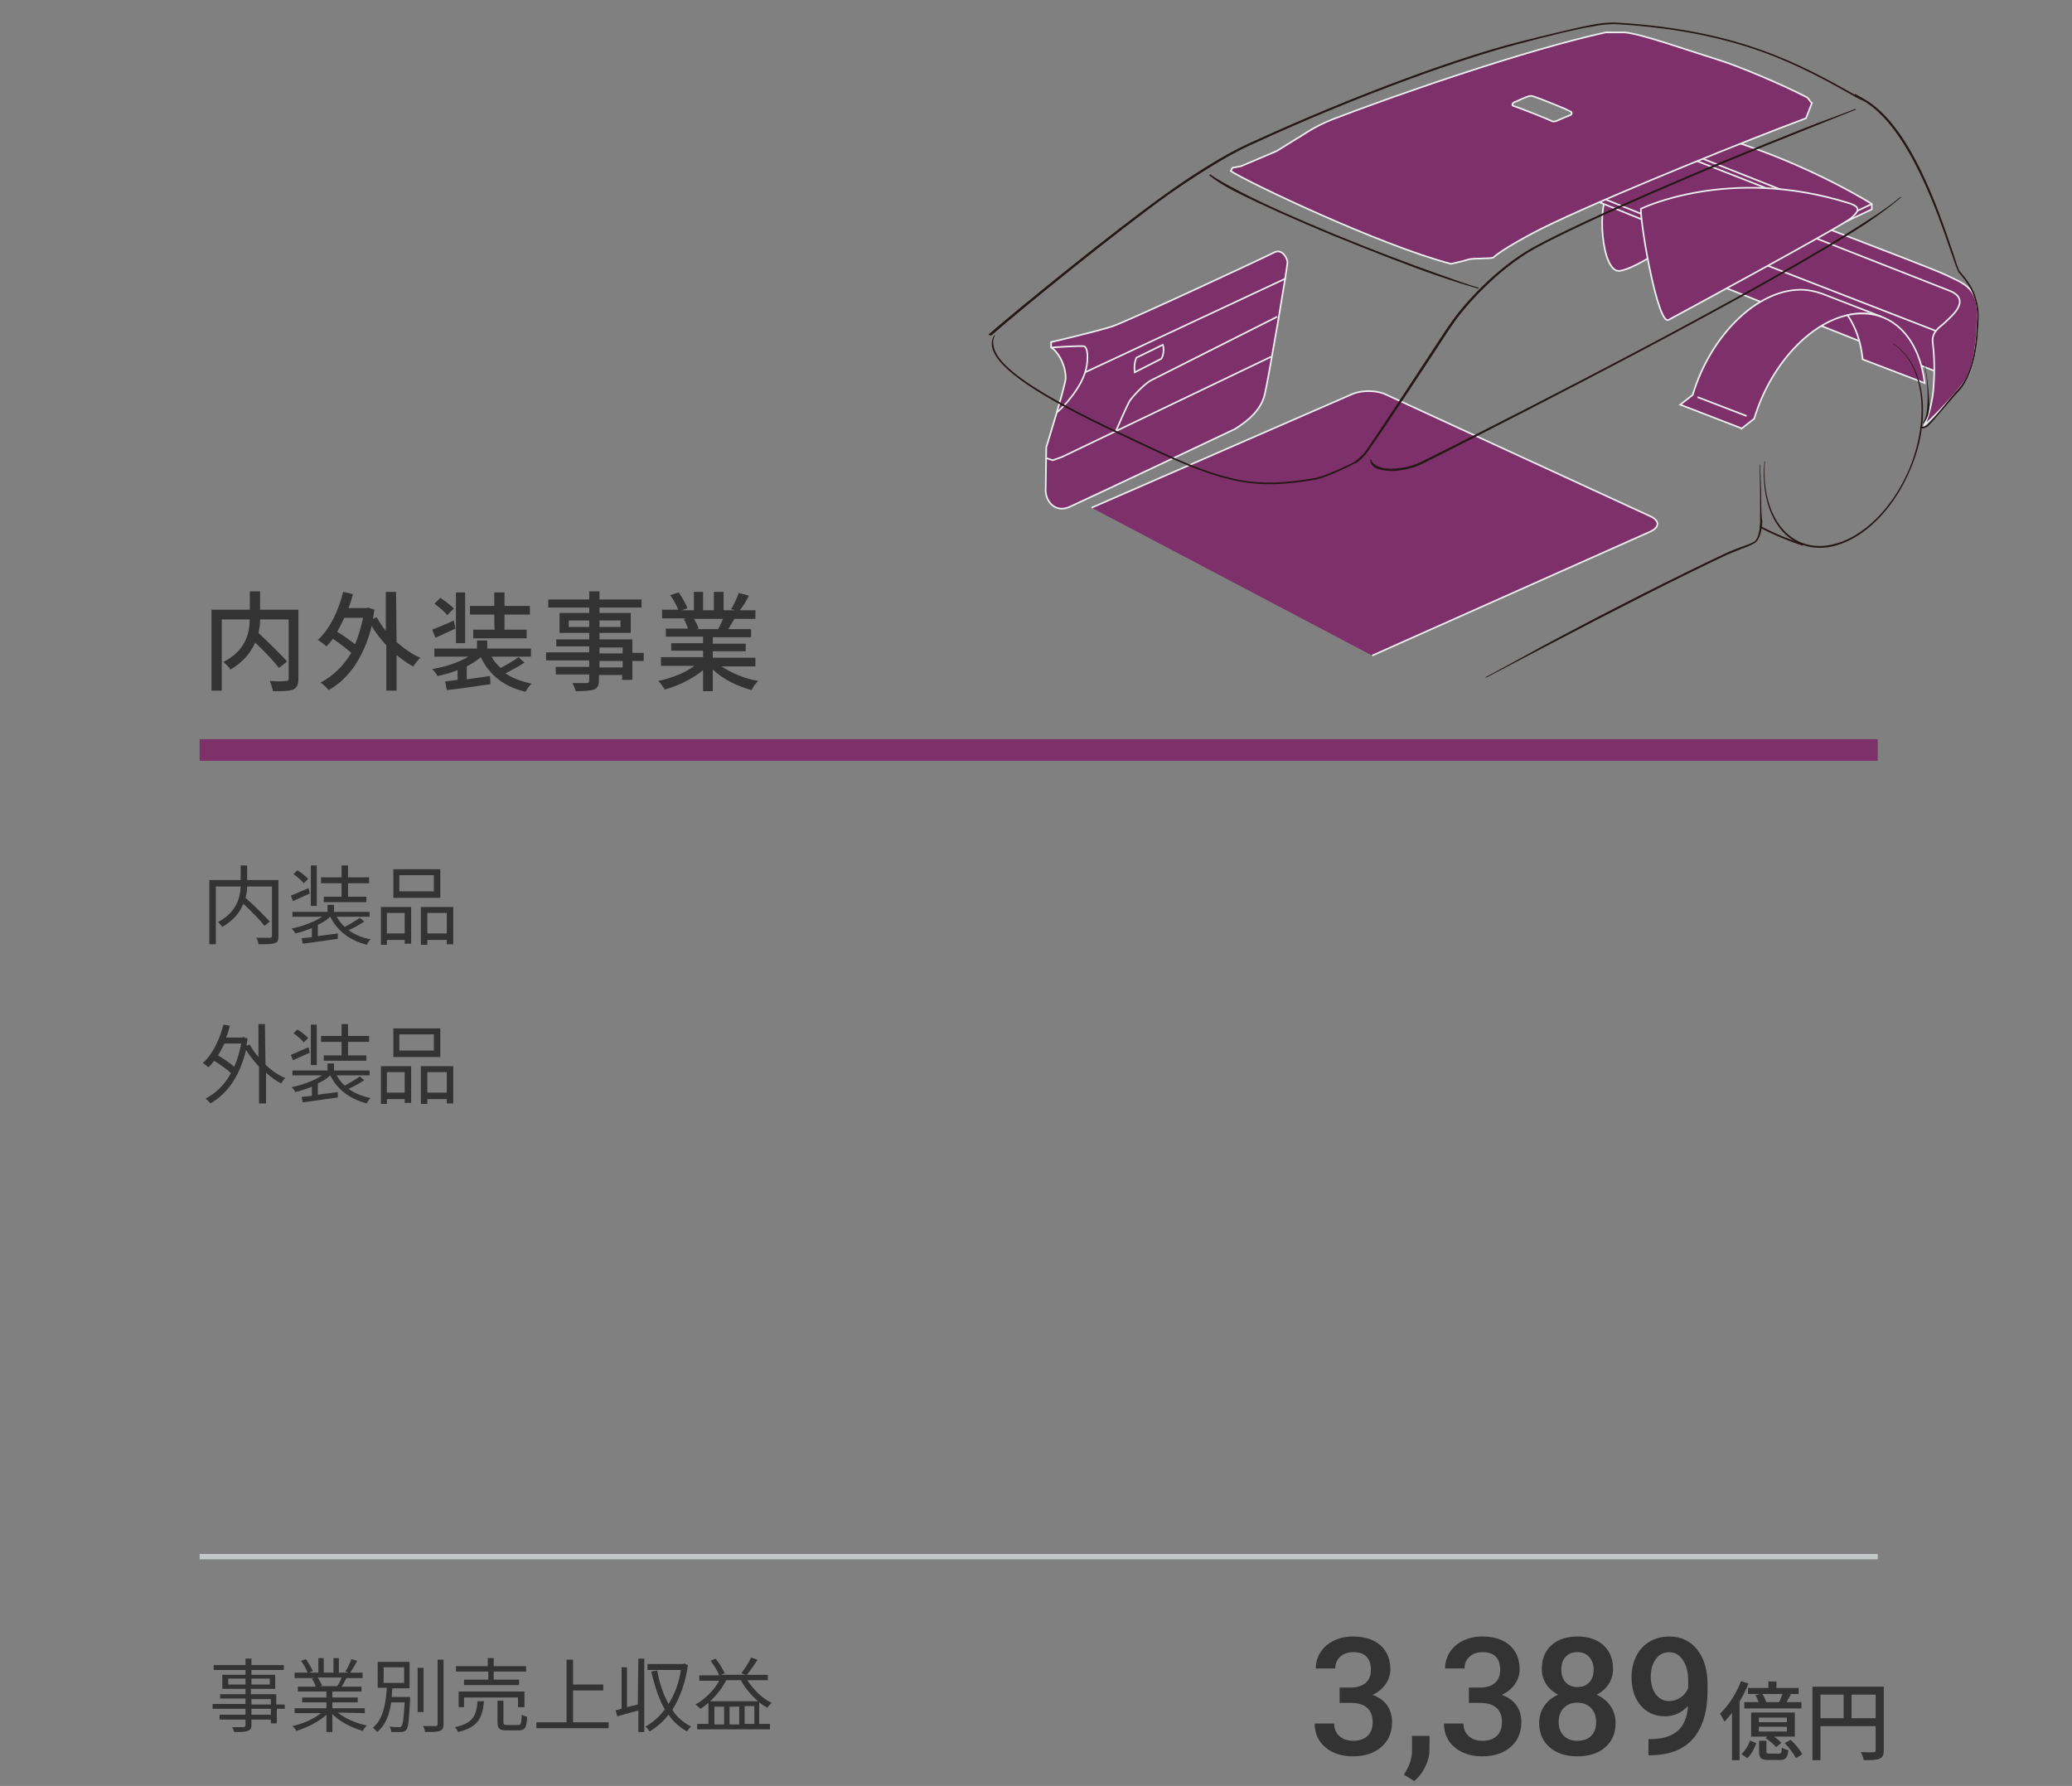 <?xml version="1.0" encoding="UTF-8"?>
<svg id="_レイヤー_1" data-name="レイヤー 1" xmlns="http://www.w3.org/2000/svg" width="384" height="331" version="1.1" viewBox="0 0 384 331">
  <rect x="0" y="0" width="384" height="331" fill="#808080" stroke="none"/>
  <defs>
    <style>
      .cls-1 {
        stroke: #c2c7c7;
      }

      .cls-1, .cls-2 {
        stroke-miterlimit: 10;
      }

      .cls-1, .cls-2, .cls-3 {
        fill: none;
      }

      .cls-2 {
        stroke: #eceeef;
        stroke-width: .3px;
      }

      .cls-3, .cls-4, .cls-5, .cls-6 {
        stroke-width: 0px;
      }

      .cls-4 {
        fill: #231815;
      }

      .cls-5 {
        fill: #333;
      }

      .cls-6 {
        fill: #7e306a;
      }
    </style>
  </defs>
  <g>
    <g>
      <path class="cls-5" d="M55.3,125.8c0,1.1-.3,1.7-1,2s-2,.3-3.7.3c-.1-.5-.4-1.4-.6-1.9,1.3.1,2.7.1,3,0,.4,0,.5-.1.5-.5v-10.9h-5.3c0,.8-.1,1.6-.3,2.5,1.8,1.7,4.1,3.9,5.3,5.3l-1.5,1.2c-.9-1.2-2.7-3.1-4.4-4.7-.8,1.8-2.2,3.6-4.6,5-.2-.4-.9-1.1-1.3-1.4,4.2-2.2,4.8-5.3,4.9-7.9h-5.2v13.2h-1.9v-15h7.1v-3.4h1.9v3.4h7.1v12.8h0Z"/>
      <path class="cls-5" d="M73.5,119c1.4,1.2,2.9,2.3,4.4,2.9-.4.4-1,1.1-1.3,1.6-1.1-.5-2.1-1.3-3.1-2.1v6.6h-1.9v-8.4c-1-1.1-2-2.3-2.7-3.6-1.5,6-4.4,9.9-8,11.9-.3-.4-1-1.1-1.5-1.4,2.3-1.2,4.2-3,5.7-5.5-.9-.8-2.2-1.8-3.4-2.6-.4.5-.8,1-1.2,1.4-.3-.3-1.1-.9-1.6-1.2,2.2-2,3.8-5.3,4.7-8.9l1.8.4c-.2.9-.5,1.8-.8,2.6h3.3l.3-.1,1.2.4c-.1.6-.2,1.2-.3,1.7l.7-.3c.5.8,1,1.7,1.7,2.5v-7.2h1.9l.1,9.3h0ZM63.8,114.5c-.4.9-.9,1.8-1.3,2.6,1.2.7,2.4,1.6,3.3,2.3.6-1.4,1.1-3.1,1.5-4.9h-3.5Z"/>
      <path class="cls-5" d="M97.2,122.8c-1,.7-2.4,1.4-3.5,2,1.3.9,2.9,1.5,4.8,1.9-.4.4-.9,1.1-1.1,1.5-4-.9-6.7-3.1-8.3-6.4h0c-.7.6-1.6,1.2-2.6,1.7v2.4c1.4-.2,2.8-.4,4.3-.6l.1,1.5c-2.9.4-6,.9-8.1,1.1l-.3-1.6,2.3-.3v-1.8c-1.2.5-2.4.8-3.7,1.1-.2-.4-.7-1-1-1.3,2.4-.4,4.9-1.2,6.7-2.3h-6.3v-1.5h7.9v-1.5h1.9v1.5h8.1v1.5h-7.3c.4.8,1,1.5,1.7,2.1,1.1-.6,2.5-1.4,3.3-2l1.1,1ZM84.4,116.5c-1.3.6-2.6,1.2-3.7,1.7l-.6-1.5c1-.4,2.5-1,4-1.7l.3,1.5ZM82.9,114c-.5-.6-1.5-1.5-2.4-2.1l1.1-1.1c.9.6,2,1.4,2.5,2l-1.2,1.2ZM86.2,119.2h-1.7v-9.4h1.7v9.4ZM91.6,113.9h-4.5v-1.6h4.5v-2.5h1.9v2.5h4.7v1.6h-4.7v2.8h4.1v1.6h-9.9v-1.6h4c-.1,0-.1-2.8-.1-2.8Z"/>
      <path class="cls-5" d="M119.3,122.5h-2.1v3.5h-1.9v-.9h-4.3v1c0,1-.3,1.4-.9,1.7-.7.2-1.7.3-3.4.3-.1-.4-.4-1.1-.6-1.5h2.6c.4,0,.5-.1.5-.5v-1.1h-6.2v-1.4h6.2v-1.2h-8v-1.5h8v-1.1h-6.1v-1.3h6.1v-1.2h-5.5v-3.7h5.5v-1h-7.6v-1.5h7.6v-1.5h1.9v1.5h7.8v1.5h-7.8v1h5.8v3.7h-5.8v1.2h6.1v2.5h2.1c0,.1,0,1.5,0,1.5ZM109.2,116.2v-1.2h-3.8v1.2h3.8ZM111.1,115v1.2h3.9v-1.2h-3.9ZM111.1,121.1h4.3v-1.1h-4.3v1.1ZM115.4,122.5h-4.3v1.2h4.3v-1.2Z"/>
      <path class="cls-5" d="M133.7,123.5c1.8,1.2,4.3,2.3,6.8,2.7-.4.4-1,1.2-1.2,1.7-2.6-.7-5.3-2-7.2-3.8v4h-1.8v-3.9c-1.9,1.6-4.6,2.9-7.1,3.6-.3-.5-.8-1.2-1.2-1.6,2.4-.5,5-1.5,6.7-2.8h-6.2v-1.6h7.8v-1.2h-5.9v-1.4h5.9v-1.2h-6.9v-1.5h4.1c-.2-.6-.5-1.3-.8-1.8l.5-.1h-4.5v-1.6h3c-.3-.8-.9-1.9-1.5-2.7l1.6-.5c.6.9,1.3,2.1,1.6,2.9l-1,.4h2.2v-3.4h1.7v3.4h2v-3.4h1.8v3.4h2.2l-.8-.2c.5-.8,1.1-2.1,1.4-3l1.9.5c-.5,1-1.1,2-1.7,2.7h2.9v1.6h-3.9c-.4.7-.8,1.3-1.1,1.9h4.2v1.5h-7.1v1.2h6.1v1.4h-6.1v1.2h7.9v1.6h-6.3ZM128.6,114.7c.4.6.7,1.3.9,1.8l-.6.1h4.2c.3-.5.6-1.3.9-1.9h-5.4Z"/>
    </g>
    <g>
      <path class="cls-6" d="M360.6,69.6l-61.6-24.5,12.2-12.1s53.1,20.8,53.4,21.2.4,6.7.4,6.7l-4.4,8.7Z"/>
      <path class="cls-6" d="M309.4,33.5l52.2,20.5c3.8,1.8-.2,4.8-1.4,6-.8.7-2.3,1.6-2,3.6.4,3.3.3,6.3.1,8.7-.4,4-1.7,6.6-1.7,6.6,0,0,5.3-5,7.6-8.3,1.9-2.9,2.3-8.3,2.3-12.6,0-4.8-2.9-5.6-6-7.1-2.8-1.4-41.5-15.9-49-19.2-3.8-1.7-6.7.3-6.7.3-1.6.8-4.1,2.1-6.5,3.7-2.4,1.5-1.6,15,1.9,14.5,1.5-.2,4.4-1.7,7.3-3.6l7.8-10.7-5.9-2.4Z"/>
      <path class="cls-2" d="M309.4,33.5l52.2,20.5c3.8,1.8-.2,4.8-1.4,6-.8.7-2.3,1.6-2,3.6.4,3.3.3,6.3.1,8.7-.4,4-1.7,6.6-1.7,6.6,0,0,5.3-5,7.6-8.3,1.9-2.9,2.3-8.3,2.3-12.6,0-4.8-2.9-5.6-6-7.1-2.8-1.4-41.5-15.9-49-19.2-3.8-1.7-6.7.3-6.7.3-1.6.8-4.1,2.1-6.5,3.7-2.4,1.5-1.6,15,1.9,14.5,1.5-.2,4.4-1.7,7.3-3.6l7.8-10.7-5.9-2.4Z"/>
      <line class="cls-3" x1="358.7" y1="61.3" x2="309.2" y2="42.1"/>
      <line class="cls-3" x1="358.7" y1="61.3" x2="309.2" y2="42.1"/>
      <line class="cls-2" x1="358.7" y1="61.3" x2="309.2" y2="42.1"/>
      <line class="cls-2" x1="305.6" y1="47.7" x2="358.4" y2="68.7"/>
      <path class="cls-6" d="M306.1,33.7c1.3-.7,1.9-1.1,4.3,0"/>
      <path class="cls-2" d="M306.1,33.7c1.3-.7,1.9-1.1,4.3,0"/>
      <path class="cls-6" d="M346.9,37.8c-.1-.1-8.8-5.5-20.4-9.8s-24.4-7.3-24.4-7.3l-21.6,9.4h0v.9l44.5,18.1,21.9-10.3v-1h0Z"/>
      <path class="cls-2" d="M346.9,37.8c-.1-.1-8.8-5.5-20.4-9.8s-24.4-7.3-24.4-7.3l-21.6,9.4h0v.9l44.5,18.1,21.9-10.3v-1h0Z"/>
      <path class="cls-6" d="M303.4,24.6c-.8-.3-2-.3-2.8.1l-11.9,5.3c-.8.3-.7.9,0,1.2l33.2,13.2c.9.4,2.4.5,3.2.2l11.9-5.6c.8-.3.3-1-.5-1.3l-33.1-13.1Z"/>
      <path class="cls-6" d="M303.4,24.6c-.8-.3-2-.3-2.8.1l-11.9,5.3c-.8.3-.7.9,0,1.2l33.2,13.2c.9.4,2.4.5,3.2.2l11.9-5.6c.8-.3.3-1-.5-1.3l-33.1-13.1Z"/>
      <path class="cls-2" d="M303.4,24.6c-.8-.3-2-.3-2.8.1l-11.9,5.3c-.8.3-.7.9,0,1.2l33.2,13.2c.9.4,2.4.5,3.2.2l11.9-5.6c.8-.3.3-1-.5-1.3l-33.1-13.1Z"/>
      <path class="cls-6" d="M288.6,31l12-5.4c.8-.3,2-.4,2.8-.1l33.2,13s.3.2.3.4"/>
      <path class="cls-6" d="M288.6,31l12-5.4c.8-.3,2-.4,2.8-.1l33.2,13s.3.2.3.4"/>
      <path class="cls-2" d="M288.6,31l12-5.4c.8-.3,2-.4,2.8-.1l33.2,13s.3.2.3.4"/>
      <path class="cls-6" d="M228.9,79.5s-28.1,13.3-30.8,14.5c-2.7,1.1-4.5-1.3-4.3-3.5l.1-7.6s3.6-11.6,3.6-12.8c0-2.7-1.6-5.1-2.7-5.7v-1s8.2-1.9,11.3-2.9c2.3-.7,28.5-12.9,30-13.7s2.4,1,2.5,1.7-3.4,20.9-4.1,24.1c-.6,3.3-3.1,5.3-5.6,6.9"/>
      <path class="cls-2" d="M228.9,79.5s-28.1,13.3-30.8,14.5c-2.7,1.1-4.5-1.3-4.3-3.5l.1-7.6s3.6-11.6,3.6-12.8c0-2.7-1.6-5.1-2.7-5.7v-1s8.2-1.9,11.3-2.9c2.3-.7,28.5-12.9,30-13.7s2.4,1,2.5,1.7-3.4,20.9-4.1,24.1c-.6,3.3-3.1,5.3-5.6,6.9Z"/>
      <path class="cls-6" d="M193.9,84.9l1.2.4s1.2-.4,1.7-.6c.4-.2,38.8-18.6,38.8-18.6"/>
      <path class="cls-6" d="M193.9,84.9l1.2.4s1.2-.4,1.7-.6c.4-.2,38.8-18.6,38.8-18.6"/>
      <path class="cls-2" d="M193.9,84.9l1.2.4s1.2-.4,1.7-.6c.4-.2,38.8-18.6,38.8-18.6"/>
      <path class="cls-2" d="M194.9,64.4s5.7-.4,6.1-.2c.9.7.4,3.6.4,3.6-.7,4.3-5.3,8.5-5.5,8.6"/>
      <line class="cls-3" x1="201.1" y1="69" x2="238.3" y2="51.6"/>
      <line class="cls-3" x1="201.1" y1="69" x2="238.3" y2="51.6"/>
      <line class="cls-2" x1="201.1" y1="69" x2="238.3" y2="51.6"/>
      <path class="cls-2" d="M206.8,79.9s2-4.6,2.5-5.5c.5-.8,2.7-3.2,4-3.9,1.4-.7,23.4-11.8,23.4-11.8"/>
      <path class="cls-6" d="M215.5,63.9l-4.9,2.4c-.4,1-.4,1.9-.3,2.7l4.9-2.5c.4-.5.6-1.8.3-2.6"/>
      <path class="cls-2" d="M215.5,63.9l-4.9,2.4c-.4,1-.4,1.9-.3,2.7l4.9-2.5c.4-.5.6-1.8.3-2.6Z"/>
      <path class="cls-6" d="M202.3,94.1l48.4-21.1c1.7-.7,4.4-.7,6.1.1l49.1,22.6c1.7.8,1.7,2,0,2.8l-51.6,23"/>
      <path class="cls-2" d="M202.3,94.1l48.4-21.1c1.7-.7,4.4-.7,6.1.1l49.1,22.6c1.7.8,1.7,2,0,2.8l-51.6,23"/>
      <path class="cls-6" d="M320.5,36.2c-1-.5-2,.8-2.3,1.6-.2.8-1.3,3.2-1.4,5.1-.1,1,.5,1.8,1,2.3"/>
      <path class="cls-6" d="M320.5,36.2c-1-.5-2,.8-2.3,1.6-.2.8-1.3,3.2-1.4,5.1-.1,1,.5,1.8,1,2.3"/>
      <path class="cls-2" d="M320.5,36.2c-1-.5-2,.8-2.3,1.6-.2.8-1.3,3.2-1.4,5.1-.1,1,.5,1.8,1,2.3"/>
      <polyline class="cls-6" points="346.9 37.8 325.2 48.1 280.5 30.1"/>
      <polyline class="cls-2" points="346.9 37.8 325.2 48.1 280.5 30.1"/>
      <path class="cls-6" d="M320.5,36.2c-1-.5-2,.8-2.3,1.6-.2.8-1.3,3.2-1.4,5.1-.1,1,.5,1.8,1,2.3"/>
      <path class="cls-2" d="M320.5,36.2c-1-.5-2,.8-2.3,1.6-.2.8-1.3,3.2-1.4,5.1-.1,1,.5,1.8,1,2.3"/>
      <path class="cls-6" d="M268.9,48.9c-13.3-3.5-37.8-15.2-40.8-17.2l.3-.6,1.6-.3,6.6-2.8,3.7-2.3c1-.5,2.9-2.1,6.7-3.6,12.5-4.8,36-12.9,50.6-16.1h3.5c3.2.3,11.3,3.2,17.7,5.2,3.2,1,11.2,4.3,16,6.8.5.3.6.8,1,1.1l-1.1,2.8s.1,0-1,.4c-8.1,3-33.1,13-45.8,19-4.5,2.1-9.9,5.2-11.1,6.4-.3.3-3.9.1-4.7.4-.9.3-3.2.8-3.2.8M291,20.6c-.3-.2-5.7-2.4-6.7-2.7-.6-.2-.6-.1-.8-.1-.3,0-2.1.8-2.5,1-.8.2-.8.7-.6.8,1,.3,6.8,2.6,7.1,2.8.3.2.8.1,1,0s2.3-1,2.6-1.1c.3-.2.2-.5-.1-.7"/>
      <path class="cls-2" d="M268.9,48.9c-13.3-3.5-37.8-15.2-40.8-17.2l.3-.6,1.6-.3,6.6-2.8,3.7-2.3c1-.5,2.9-2.1,6.7-3.6,12.5-4.8,36-12.9,50.6-16.1h3.5c3.2.3,11.3,3.2,17.7,5.2,3.2,1,11.2,4.3,16,6.8.5.3.6.8,1,1.1l-1.1,2.8s.1,0-1,.4c-8.1,3-33.1,13-45.8,19-4.5,2.1-9.9,5.2-11.1,6.4-.3.3-3.9.1-4.7.4-.9.3-3.2.8-3.2.8ZM291,20.6c-.3-.2-5.7-2.4-6.7-2.7-.6-.2-.6-.1-.8-.1-.3,0-2.1.8-2.5,1-.8.2-.8.7-.6.8,1,.3,6.8,2.6,7.1,2.8.3.2.8.1,1,0s2.3-1,2.6-1.1c.3-.2.2-.5-.1-.7Z"/>
      <path class="cls-6" d="M304.1,38.7s16.2-8,38.4-1.1c2.7.8,1.8,1.7.6,2.8-1.2,1.2-32.2,18-33.9,18.9-1.9.9-5.1-16.8-5.1-20.6"/>
      <path class="cls-6" d="M304.1,38.7s16.2-8,38.4-1.1c2.7.8,1.8,1.7.6,2.8-1.2,1.2-32.2,18-33.9,18.9-1.9.9-5.1-16.8-5.1-20.6"/>
      <path class="cls-2" d="M304.1,38.7s16.2-8,38.4-1.1c2.7.8,1.8,1.7.6,2.8-1.2,1.2-32.2,18-33.9,18.9-1.9.9-5.1-16.8-5.1-20.6Z"/>
      <path class="cls-6" d="M322.8,79.4l-11.4-4.4,2.3-1.8c3.3-11,11.9-19.5,20-19.5,1.4,0,2.7.3,3.9.7l11.1,4.3c-1.1-.4-2.3-.6-3.6-.6-8.1,0-16.7,8.5-20,19.5l-2.3,1.8Z"/>
      <path class="cls-2" d="M322.8,79.4l-11.4-4.4,2.3-1.8c3.3-11,11.9-19.5,20-19.5,1.4,0,2.7.3,3.9.7l11.1,4.3c-1.1-.4-2.3-.6-3.6-.6-8.1,0-16.7,8.5-20,19.5l-2.3,1.8Z"/>
      <line class="cls-3" x1="323.7" y1="77.1" x2="314.6" y2="73.6"/>
      <line class="cls-2" x1="323.7" y1="77.1" x2="314.6" y2="73.6"/>
      <path class="cls-6" d="M345.1,58.1c-.9,0-1.8.1-2.7.3,1.5,2.2,2.5,5,2.8,8.2l11.5,4.4c-.9-7.6-5.2-12.9-11.6-12.9"/>
      <path class="cls-6" d="M345.1,58.1c-.9,0-1.8.1-2.7.3,1.5,2.2,2.5,5,2.8,8.2l11.5,4.4c-.9-7.6-5.2-12.9-11.6-12.9"/>
      <path class="cls-2" d="M345.1,58.1c-.9,0-1.8.1-2.7.3,1.5,2.2,2.5,5,2.8,8.2l11.5,4.4c-.9-7.6-5.2-12.9-11.6-12.9Z"/>
      <g>
        <path class="cls-4" d="M350.9,63.7v.1c5.6,3.6,6.9,13.6,2.9,23.2-2.7,6.3-7.2,11.3-12.2,13.3-2.8,1.1-5.5,1.2-7.9.2-4.7-2-7.2-8-6.6-15h-.1c-.7,7.2,1.8,13.3,6.6,15.3,2.4,1,5.2,1,8.1-.2,5-2,9.6-7.1,12.3-13.5,4.2-9.7,2.7-19.7-3.1-23.4Z"/>
        <path class="cls-4" d="M326.2,97.8c2.2,1.2,5.3,2.5,7.8,3.3.1,0,.2,0,.2-.1s0-.2-.1-.2c-2.5-.8-5.6-2.1-7.8-3.3-.1,0-.2,0-.2.1-.1,0,0,.1.1.2Z"/>
        <path class="cls-4" d="M343.6,17.7l1.6.9c8.5,4.8,14,21.2,16.4,28.2.8,2.3,1.2,3.4,1.4,3.7l.1.1c1.1,1.3,3.4,3.9,3.3,8-.1,4.9-.6,10.3-3.4,13.4-1,1.1-1.9,2.2-2.8,3.3-1,1.2-2,2.4-3,3.4-.2.2-.7.4-1,.4-.1,0-.2,0-.2.1s.1.2.1.2c.4.1,1.1-.3,1.3-.5,1-1,1.9-2.2,3-3.4.9-1.1,1.8-2.1,2.8-3.2,2.8-3.2,3.4-8.7,3.5-13.7.1-4.2-2.3-6.9-3.4-8.2l-.1-.1c-.2-.2-.7-1.7-1.3-3.6-2.6-7.7-7.9-23.6-16.5-28.4l-1.6-.9"/>
        <path class="cls-4" d="M356.6,67.3h-.1c.8,2.5.8,6.4.7,7.9-.1,1.2-.2,2.4-.9,3.2l.1.1c.9-.9,1.1-2,1.2-3.3-.1-1-.2-5.1-1-7.9Z"/>
        <path class="cls-4" d="M326.4,92.8c0-2.6-.2-5.8-.2-6.7h-.1c0,.9.1,4,.1,6.6v3.9c0,2-.5,3.6-1.3,3.9-.6.3-1.4.6-2.3.9-1,.4-1.9.7-2.7,1.1-8.7,4.1-20.9,10.2-34.1,17.3-3.5,1.9-6.9,3.8-10.5,5.7l.1.1c3.6-1.9,7.1-3.7,10.5-5.5,13.3-7,25.5-13.2,34.2-17.3.7-.3,1.7-.7,2.7-1.1.9-.3,1.8-.7,2.3-1,1-.5,1.5-2.5,1.5-4.2-.1-.2-.2-1.8-.2-3.7Z"/>
        <path class="cls-4" d="M251,85.6c-1.2.7-5.9,2.8-7.3,3-10.7,1.8-16.1,1.1-30.8-5.9l-5.3-2.5c-15.3-7.2-22.5-12.1-23.4-15.8-.2-.8-.2-1.6.2-2.2l-.1-.1c-.5.7-.6,1.5-.4,2.4,1,3.8,8.2,8.8,23.6,16l5.3,2.5c14.8,7,20.2,7.7,31,5.9,1.4-.2,6.1-2.3,7.4-3.1"/>
        <path class="cls-4" d="M253.9,85.2c.1.6.3,1.1,1,1.5,1.9,1,5.9.7,8.8-.8l3.8-1.9c14.7-7.5,59.4-30.2,78.4-42.6,2.8-1.9,4.9-3.5,6.4-4.8l-.1-.1c-1.4,1.2-3.6,2.8-6.5,4.6-18.9,12.4-63.6,35.1-78.3,42.5l-3.8,1.9c-2.8,1.4-6.7,1.8-8.5.8-.5-.3-1-.7-1-1.2l-.2.1Z"/>
        <path class="cls-4" d="M343.8,20.2c-2.8,1.1-6,2.2-9.5,3.6-17.9,7.1-40.4,16.7-50.1,22-6.9,3.8-13.1,10.7-15.5,14.3l-.7,1c-2.9,4.4-11.7,17.9-14.9,22.5-.4.6-1.5,1.6-2.1,2l.2.3c.7-.4,1.8-1.5,2.2-2.1,3.2-4.5,12.1-18,15-22.5l.7-1c2.3-3.5,8.5-10.4,15.3-14.2,9.7-5.3,32.2-14.9,50.1-22,3.5-1.4,6.7-2.7,9.5-3.8l-.2-.1Z"/>
        <path class="cls-4" d="M183.8,62.1c5.7-5,23.1-19.1,32.7-26,4.3-3,10.4-7,15-9.1,21.2-9.8,40.1-16.3,49.7-18.8,6.3-1.7,11.8-3,14-3.3,1.5-.3,3.1-.5,4.7-.4,22.5,1.4,33.6,7.6,44.2,13.6l1,.5c.1,0,.2,0,.2-.1s0-.2-.1-.2l-1-.5c-10.7-6-21.8-12.2-44.4-13.6-1.6-.1-3.3.1-4.8.4-2.2.4-7.7,1.7-14,3.3-9.7,2.5-28.5,9-49.8,18.8-4.6,2.1-10.8,6.1-15.1,9.2-9.7,6.9-27,21-32.8,26-.1.1-.1.2,0,.2.3.1.5.1.5,0Z"/>
        <path class="cls-4" d="M224.1,32.5c1,.8,2.9,2.1,5.6,3.4,4.4,2.2,10.7,5,17.2,7.7,6.9,2.8,14,5.6,19.5,7.5,3.2,1.1,5.8,1.9,7.6,2.4v-.2c-1.9-.5-4.3-1.4-7.4-2.5-5.4-1.9-12.5-4.6-19.3-7.4-6.5-2.7-12.9-5.5-17.3-7.8-2.7-1.4-4.7-2.5-5.7-3.3l-.2.2Z"/>
      </g>
    </g>
    <g>
      <path class="cls-5" d="M52.8,316.7h-1.5v2.7h-1.1v-.7h-3.6v1c0,.7-.2.9-.7,1.1s-1.2.2-2.5.2c-.1-.3-.2-.7-.4-.9h2.1c.3,0,.4-.1.4-.4v-1h-4.8v-.9h4.8v-1.1h-6.1v-.9h6.1v-1h-4.7v-.8h4.7v-1h-4.3v-2.6h4.3v-.9h-5.9v-.9h5.9v-1.2h1.1v1.2h6v.9h-6v.9h4.4v2.6h-4.5v1h4.7v1.9h1.5c.1,0,.1.8.1.8ZM45.5,312.2v-1.1h-3.2v1.1h3.2ZM46.6,311.1v1.1h3.4v-1.1h-3.4ZM46.6,315.9h3.6v-1h-3.6v1ZM50.2,316.7h-3.6v1.1h3.6v-1.1Z"/>
      <path class="cls-5" d="M62.6,317.4c1.4,1.1,3.4,2,5.4,2.4-.3.2-.6.7-.8,1-2-.6-4.2-1.7-5.6-3.1v3.3h-1.1v-3.2c-1.4,1.3-3.6,2.4-5.6,3-.1-.3-.5-.7-.7-.9,1.9-.4,3.9-1.3,5.3-2.4h-4.9v-.9h5.9v-1.1h-4.5v-.9h4.5v-1.1h-5.3v-.9h3.3c-.1-.5-.4-1-.7-1.5l.5-.1h-3.7v-1h2.4c-.2-.6-.7-1.5-1.2-2.2l.9-.3c.5.7,1,1.6,1.3,2.2l-.8.3h1.8v-2.7h1v2.7h1.8v-2.7h1v2.7h1.8l-.6-.2c.4-.6.9-1.6,1.1-2.3l1.1.3c-.4.8-.9,1.6-1.3,2.2h2.3v1h-3c-.3.6-.6,1.2-.9,1.6h3.7v.9h-5.4v1.1h4.7v.9h-4.7v1.1h6v.9l-5-.1h0ZM58.9,310.9c.3.5.6,1.1.8,1.5l-.5.1h3.5-.2c.3-.4.6-1,.8-1.6h-4.4Z"/>
      <path class="cls-5" d="M76,314.5v.5c-.2,3.7-.3,5.1-.7,5.6-.3.3-.5.4-1,.4h-1.8c0-.3-.1-.7-.3-1,.7.1,1.4.1,1.7.1s.4,0,.5-.2c.3-.3.4-1.4.6-4.4h-2.5c-.3,2.2-1,4.2-2.6,5.5-.2-.2-.5-.6-.8-.8,2-1.6,2.4-4.7,2.6-7.4h-1.7v-4.8h5.9v4.9h-3.2c0,.5-.1,1.1-.1,1.6h3.4ZM71.1,311.9h3.8v-2.9h-3.8v2.9ZM78.5,317.3h-1.1v-8.2h1.1v8.2ZM82.2,307.6v11.9c0,.8-.2,1.1-.7,1.3-.5.2-1.3.2-2.7.2-.1-.3-.2-.8-.4-1.1h2.3c.3,0,.4-.1.4-.4v-11.9h1.1Z"/>
      <path class="cls-5" d="M89.7,315.3c-.3,3-1,4.8-4.8,5.7-.1-.3-.4-.7-.6-.9,3.4-.7,4-2.2,4.2-4.8h1.2ZM90.4,309.8h-5.9v-1h5.9v-1.5h1.1v1.5h6v1h-6v1.5h4.7v1h-10.2v-1h4.5v-1.5h-.1ZM96,316.4v-1.8h-10v1.8h-1v-2.9h12.2v2.9h-1.2ZM96,319.7c.6,0,.6-.3.7-1.9.3.2.7.3,1,.4-.1,2-.4,2.5-1.6,2.5h-2.2c-1.3,0-1.7-.3-1.7-1.5v-4h1.1v4c0,.4.1.5.7.5h2Z"/>
      <path class="cls-5" d="M112.8,319.2v1.1h-13.4v-1.1h5.6v-11.6h1.2v4.6h5.6v1.1h-5.6v5.9h6.6Z"/>
      <path class="cls-5" d="M118.3,307.4h1.1v13.6h-1.1v-4c-1.4.4-2.8.8-3.9,1.1l-.3-1.1c.3-.1.7-.2,1.1-.3v-7.7h1v7.4c.6-.2,1.3-.3,2-.5l.1-8.5h0ZM127.5,308.6c-.5,3.4-1.5,6.1-2.9,8.3.9,1.4,2.1,2.4,3.5,3.1-.3.2-.6.6-.8.9-1.4-.8-2.5-1.8-3.4-3.1-1,1.3-2.2,2.3-3.5,3.1-.2-.3-.5-.7-.8-.9,1.3-.7,2.6-1.8,3.6-3.2-1.1-1.9-1.9-4.4-2.5-7l1.1-.2c.4,2.3,1.1,4.4,2.1,6.2,1.1-1.7,1.9-3.8,2.3-6.3h-6.2v-1.1h6.6l.2-.1.7.3Z"/>
      <path class="cls-5" d="M138.5,311.4c1.1,1.7,2.8,3.4,4.5,4.2-.2.2-.6.6-.8.9-.5-.3-1-.6-1.5-1v4h2v1h-13.5v-1h2.1v-3.9c-.5.4-1,.8-1.5,1.1-.2-.2-.6-.6-.9-.8,1.8-1,3.4-2.6,4.4-4.4h-3.7v-1h3.7c-.3-.8-1-1.9-1.6-2.7l.9-.4c.7.8,1.4,2,1.7,2.7l-.7.3h4.6l-.8-.3c.6-.8,1.4-2,1.8-2.9l1.2.4c-.6,1-1.4,2.1-2,2.8h3.9v1h-3.8ZM140.5,315.3c-1.2-1-2.4-2.4-3.2-3.9h-2.7c-.8,1.5-1.8,2.8-3,3.9h8.9ZM134.2,316.3h-1.8v3.3h1.8v-3.3ZM137,316.3h-1.8v3.3h1.8v-3.3ZM139.8,319.5v-3.3h-1.8v3.3h1.8Z"/>
    </g>
    <rect class="cls-6" x="37" y="137" width="311" height="4"/>
    <line class="cls-1" x1="37" y1="288.5" x2="348" y2="288.5"/>
    <g>
      <path class="cls-5" d="M51.6,173.5c0,.8-.2,1.2-.7,1.3-.6.2-1.6.2-3,.2,0-.3-.2-.9-.4-1.2h2.5c.3,0,.4-.1.4-.4v-9.1h-4.6c0,.7-.1,1.4-.3,2.1,1.6,1.4,3.5,3.3,4.5,4.4l-1,.8c-.8-1.1-2.4-2.7-3.9-4.1-.6,1.5-1.7,3-3.9,4.3-.2-.3-.6-.7-.8-.9,3.5-1.9,4.1-4.5,4.2-6.6h-4.6v10.7h-1.2v-11.9h5.8v-2.7h1.2v2.7h5.8v10.4h0Z"/>
      <path class="cls-5" d="M57.4,165.6c-1.1.5-2.2,1-3.1,1.4l-.4-1c.8-.3,2-.9,3.3-1.4l.2,1ZM67.5,170.8c-.9.6-2,1.2-2.9,1.6,1.1.8,2.5,1.4,4.1,1.7-.3.2-.6.7-.7,1-3.2-.8-5.5-2.6-6.8-5.2h0c-.6.6-1.4,1.1-2.3,1.5v2.1c1.2-.2,2.4-.3,3.7-.5v1c-2.3.3-4.8.7-6.5.9l-.2-1c.5-.1,1.2-.1,1.9-.2v-1.7c-1,.4-2.1.8-3.1,1-.1-.3-.4-.7-.7-.9,2-.4,4.2-1.2,5.7-2.2h-5.5v-.9h6.5v-1.3h1.2v1.3h6.6v.9h-6.1c.4.7.9,1.4,1.5,1.9.9-.5,2.1-1.2,2.8-1.7l.8.7ZM56.3,163.7c-.4-.5-1.2-1.2-1.9-1.7l.7-.7c.7.4,1.6,1.1,2,1.6l-.8.8ZM58.7,167.9h-1.1v-7.5h1.1v7.5ZM63.3,163.7h-3.8v-1.1h3.8v-2.2h1.2v2.2h3.9v1.1h-3.9v2.5h3.4v1h-7.9v-1h3.3v-2.5Z"/>
      <path class="cls-5" d="M70.6,168.1h5.6v6.8h-1.2v-.7h-3.3v.9h-1.1v-7h0ZM71.7,169.2v3.8h3.3v-3.8h-3.3ZM81.6,166.4h-8.7v-5.3h8.7v5.3ZM80.4,162.2h-6.4v3h6.4v-3h0ZM84,168.1v6.9h-1.2v-.8h-3.6v.9h-1.2v-7h6ZM82.8,173v-3.8h-3.6v3.8h3.6Z"/>
      <path class="cls-5" d="M49.2,197.3c1.1,1.1,2.4,2,3.7,2.5-.3.2-.6.7-.8,1-1-.5-1.9-1.2-2.8-2v5.7h-1.3v-6.8c-.9-1-1.7-2-2.4-3.1-1.2,5-3.6,8.2-6.6,9.9-.2-.3-.7-.7-.9-.9,1.9-1,3.5-2.5,4.7-4.7-.7-.7-2-1.6-3.1-2.3-.3.4-.7.9-1.1,1.2-.2-.2-.7-.6-1-.8,1.8-1.6,3.1-4.3,3.8-7.1l1.2.2c-.2.8-.4,1.5-.7,2.2h3l.2-.1.8.3c-.1.5-.2.9-.2,1.3l.6-.2c.4.8,1,1.6,1.6,2.3v-6.1h1.2l.1,7.5h0ZM41.6,193.4c-.4.8-.8,1.6-1.2,2.2,1,.6,2.2,1.4,3,2.1.6-1.3,1-2.7,1.3-4.3h-3.1Z"/>
      <path class="cls-5" d="M57.4,195.1c-1.1.5-2.2,1-3.1,1.4l-.4-1c.8-.3,2-.9,3.3-1.4l.2,1ZM67.5,200.2c-.9.6-2,1.2-2.9,1.6,1.1.8,2.5,1.4,4.1,1.7-.3.2-.6.7-.7,1-3.2-.8-5.5-2.6-6.8-5.2h0c-.6.6-1.4,1.1-2.3,1.5v2.1c1.2-.2,2.4-.3,3.7-.5v1c-2.3.3-4.8.7-6.5.9l-.2-1c.5-.1,1.2-.1,1.9-.2v-1.7c-1,.4-2.1.8-3.1,1-.1-.3-.4-.7-.7-.9,2-.4,4.2-1.2,5.7-2.2h-5.5v-.9h6.5v-1.3h1.2v1.3h6.6v.9h-6.1c.4.7.9,1.4,1.5,1.9.9-.5,2.1-1.2,2.8-1.7l.8.7ZM56.3,193.2c-.4-.5-1.2-1.2-1.9-1.7l.7-.7c.7.4,1.6,1.1,2,1.6l-.8.8ZM58.7,197.4h-1.1v-7.5h1.1v7.5ZM63.3,193.1h-3.8v-1.1h3.8v-2.2h1.2v2.2h3.9v1.1h-3.9v2.5h3.4v1h-7.9v-1h3.3v-2.5Z"/>
      <path class="cls-5" d="M70.6,197.6h5.6v6.8h-1.2v-.7h-3.3v.9h-1.1v-7h0ZM71.7,198.7v3.8h3.3v-3.8h-3.3ZM81.6,195.9h-8.7v-5.3h8.7v5.3ZM80.4,191.7h-6.4v3h6.4v-3h0ZM84,197.6v6.9h-1.2v-.8h-3.6v.9h-1.2v-7h6ZM82.8,202.5v-3.8h-3.6v3.8h3.6Z"/>
    </g>
  </g>
  <g>
    <path class="cls-5" d="M324.039,312.024c-.448,1.137-1.008,2.272-1.648,3.346v10.851h-1.409v-8.755c-.465.592-.929,1.137-1.409,1.616-.144-.336-.56-1.12-.8-1.488,1.536-1.44,3.009-3.714,3.89-6.019l1.376.449ZM322.743,325.085c.704-.608,1.28-1.617,1.601-2.497l1.152.48c-.353.96-.881,2.064-1.665,2.784l-1.088-.767ZM327.737,312.84v-1.2h1.488v1.2h4.113v1.12h-1.761l.32.08c-.272.513-.561,1.009-.8,1.425h2.753v1.168h-10.58v-1.168h2.656c-.144-.416-.368-.912-.592-1.312l.88-.192h-2.257v-1.12h3.78ZM332.634,321.852h-3.857c.528.368,1.057.8,1.345,1.168l-.961.784c-.399-.496-1.232-1.2-1.969-1.664l.368-.288h-3.025v-4.466h8.1v4.466h-.001ZM331.162,318.331h-5.202v.849h5.202v-.849ZM331.162,320.027h-5.202v.881h5.202v-.881ZM329.689,325.005c.4,0,.496-.128.545-1.121.271.192.815.4,1.2.48-.145,1.457-.544,1.825-1.585,1.825h-2.049c-1.456,0-1.793-.353-1.793-1.585v-1.983h1.361v1.969c0,.368.08.416.624.416h1.697ZM329.721,315.465c.208-.433.464-1.009.624-1.505h-3.713c.288.465.576,1.072.688,1.489l-.063.016h2.464ZM331.866,322.444c.849.784,1.777,1.921,2.146,2.705l-1.185.688c-.353-.769-1.265-1.937-2.065-2.785l1.104-.608Z"/>
    <path class="cls-5" d="M349.115,324.381c0,.864-.192,1.312-.784,1.568-.576.24-1.505.271-2.93.271-.063-.416-.304-1.088-.544-1.488,1.024.048,2.049.032,2.353.017.305,0,.4-.097.4-.385v-4.449h-10.228v6.322h-1.488v-13.638h13.222v11.782h-.001ZM337.382,318.443h4.29v-4.37h-4.29v4.37ZM347.61,318.443v-4.37h-4.466v4.37h4.466Z"/>
  </g>
  <g>
    <path class="cls-5" d="M248.264,312.758h2.197c1.107-.01,1.986-.297,2.635-.861.647-.564.972-1.381.972-2.449,0-1.029-.27-1.828-.809-2.397s-1.363-.854-2.472-.854c-.97,0-1.767.279-2.39.839-.624.56-.936,1.289-.936,2.189h-3.607c0-1.108.295-2.117.884-3.028.589-.91,1.41-1.62,2.464-2.13s2.234-.765,3.54-.765c2.158,0,3.853.542,5.085,1.625,1.231,1.084,1.848,2.591,1.848,4.521,0,.97-.31,1.883-.928,2.738-.618.856-1.418,1.502-2.397,1.938,1.188.406,2.091,1.044,2.709,1.915.619.871.928,1.91.928,3.117,0,1.939-.665,3.483-1.996,4.632-1.331,1.147-3.08,1.722-5.248,1.722-2.078,0-3.78-.554-5.106-1.662s-1.988-2.583-1.988-4.424h3.606c0,.95.319,1.722.958,2.315.638.594,1.496.891,2.575.891,1.118,0,1.999-.297,2.643-.891.643-.594.965-1.455.965-2.583,0-1.138-.337-2.014-1.01-2.627-.673-.614-1.672-.921-2.998-.921h-2.123v-2.85Z"/>
    <path class="cls-5" d="M262.113,330.081l-1.944-1.158c.573-.9.967-1.685,1.18-2.353s.324-1.349.334-2.041v-2.806h3.251l-.015,2.598c-.01,1.049-.274,2.101-.794,3.154s-1.19,1.923-2.012,2.605Z"/>
    <path class="cls-5" d="M272.223,312.758h2.197c1.107-.01,1.986-.297,2.635-.861s.973-1.381.973-2.449c0-1.029-.271-1.828-.81-2.397s-1.363-.854-2.472-.854c-.97,0-1.767.279-2.39.839-.624.56-.936,1.289-.936,2.189h-3.607c0-1.108.295-2.117.884-3.028.589-.91,1.41-1.62,2.464-2.13s2.234-.765,3.54-.765c2.158,0,3.853.542,5.085,1.625,1.232,1.084,1.848,2.591,1.848,4.521,0,.97-.309,1.883-.928,2.738-.618.856-1.417,1.502-2.397,1.938,1.188.406,2.091,1.044,2.71,1.915.618.871.928,1.91.928,3.117,0,1.939-.666,3.483-1.997,4.632-1.331,1.147-3.08,1.722-5.248,1.722-2.078,0-3.78-.554-5.106-1.662s-1.988-2.583-1.988-4.424h3.606c0,.95.319,1.722.958,2.315.638.594,1.496.891,2.575.891,1.118,0,1.999-.297,2.643-.891s.965-1.455.965-2.583c0-1.138-.337-2.014-1.009-2.627-.674-.614-1.673-.921-2.999-.921h-2.123v-2.85Z"/>
    <path class="cls-5" d="M298.942,309.299c0,1.059-.272,2.002-.816,2.828-.545.826-1.287,1.477-2.227,1.952,1.128.524,1.996,1.241,2.604,2.152.609.91.913,1.939.913,3.087,0,1.9-.644,3.407-1.93,4.521s-2.998,1.67-5.136,1.67-3.867-.559-5.158-1.678c-1.292-1.118-1.938-2.622-1.938-4.513,0-1.157.307-2.196.92-3.117.614-.92,1.475-1.628,2.583-2.122-.93-.476-1.665-1.126-2.204-1.952-.54-.826-.81-1.77-.81-2.828,0-1.841.595-3.301,1.782-4.379,1.188-1.079,2.79-1.618,4.81-1.618s3.637.539,4.824,1.618c1.188,1.078,1.781,2.538,1.781,4.379ZM295.81,319.141c0-1.068-.318-1.932-.957-2.591-.639-.657-1.482-.986-2.531-.986s-1.888.326-2.516.979c-.629.653-.942,1.52-.942,2.598,0,1.059.309,1.905.928,2.538.618.634,1.472.95,2.561.95s1.937-.307,2.546-.92c.608-.614.912-1.47.912-2.568ZM295.35,309.433c0-.94-.272-1.715-.816-2.323s-1.276-.913-2.196-.913-1.648.289-2.183.868-.802,1.368-.802,2.368c0,.989.27,1.776.81,2.36.539.584,1.269.876,2.189.876s1.649-.292,2.189-.876c.539-.584.809-1.371.809-2.36Z"/>
    <path class="cls-5" d="M312.837,316.172c-1.207,1.276-2.617,1.915-4.23,1.915-1.9,0-3.414-.666-4.542-1.997-1.129-1.331-1.692-3.08-1.692-5.247,0-1.425.286-2.717.86-3.875.574-1.157,1.391-2.058,2.449-2.701,1.06-.644,2.286-.965,3.682-.965,2.177,0,3.904.812,5.181,2.435s1.915,3.795,1.915,6.517v1.01c0,3.898-.881,6.872-2.643,8.921s-4.389,3.088-7.882,3.117h-.431v-2.983h.52c2.128-.03,3.761-.542,4.898-1.536,1.138-.995,1.776-2.531,1.915-4.609ZM309.363,315.267c.723,0,1.4-.208,2.034-.624.633-.415,1.123-.989,1.469-1.722v-1.41c0-1.594-.326-2.875-.979-3.845s-1.499-1.455-2.538-1.455-1.868.429-2.486,1.284c-.619.856-.928,1.938-.928,3.243,0,1.356.312,2.45.935,3.281.624.831,1.455,1.247,2.494,1.247Z"/>
  </g>
</svg>